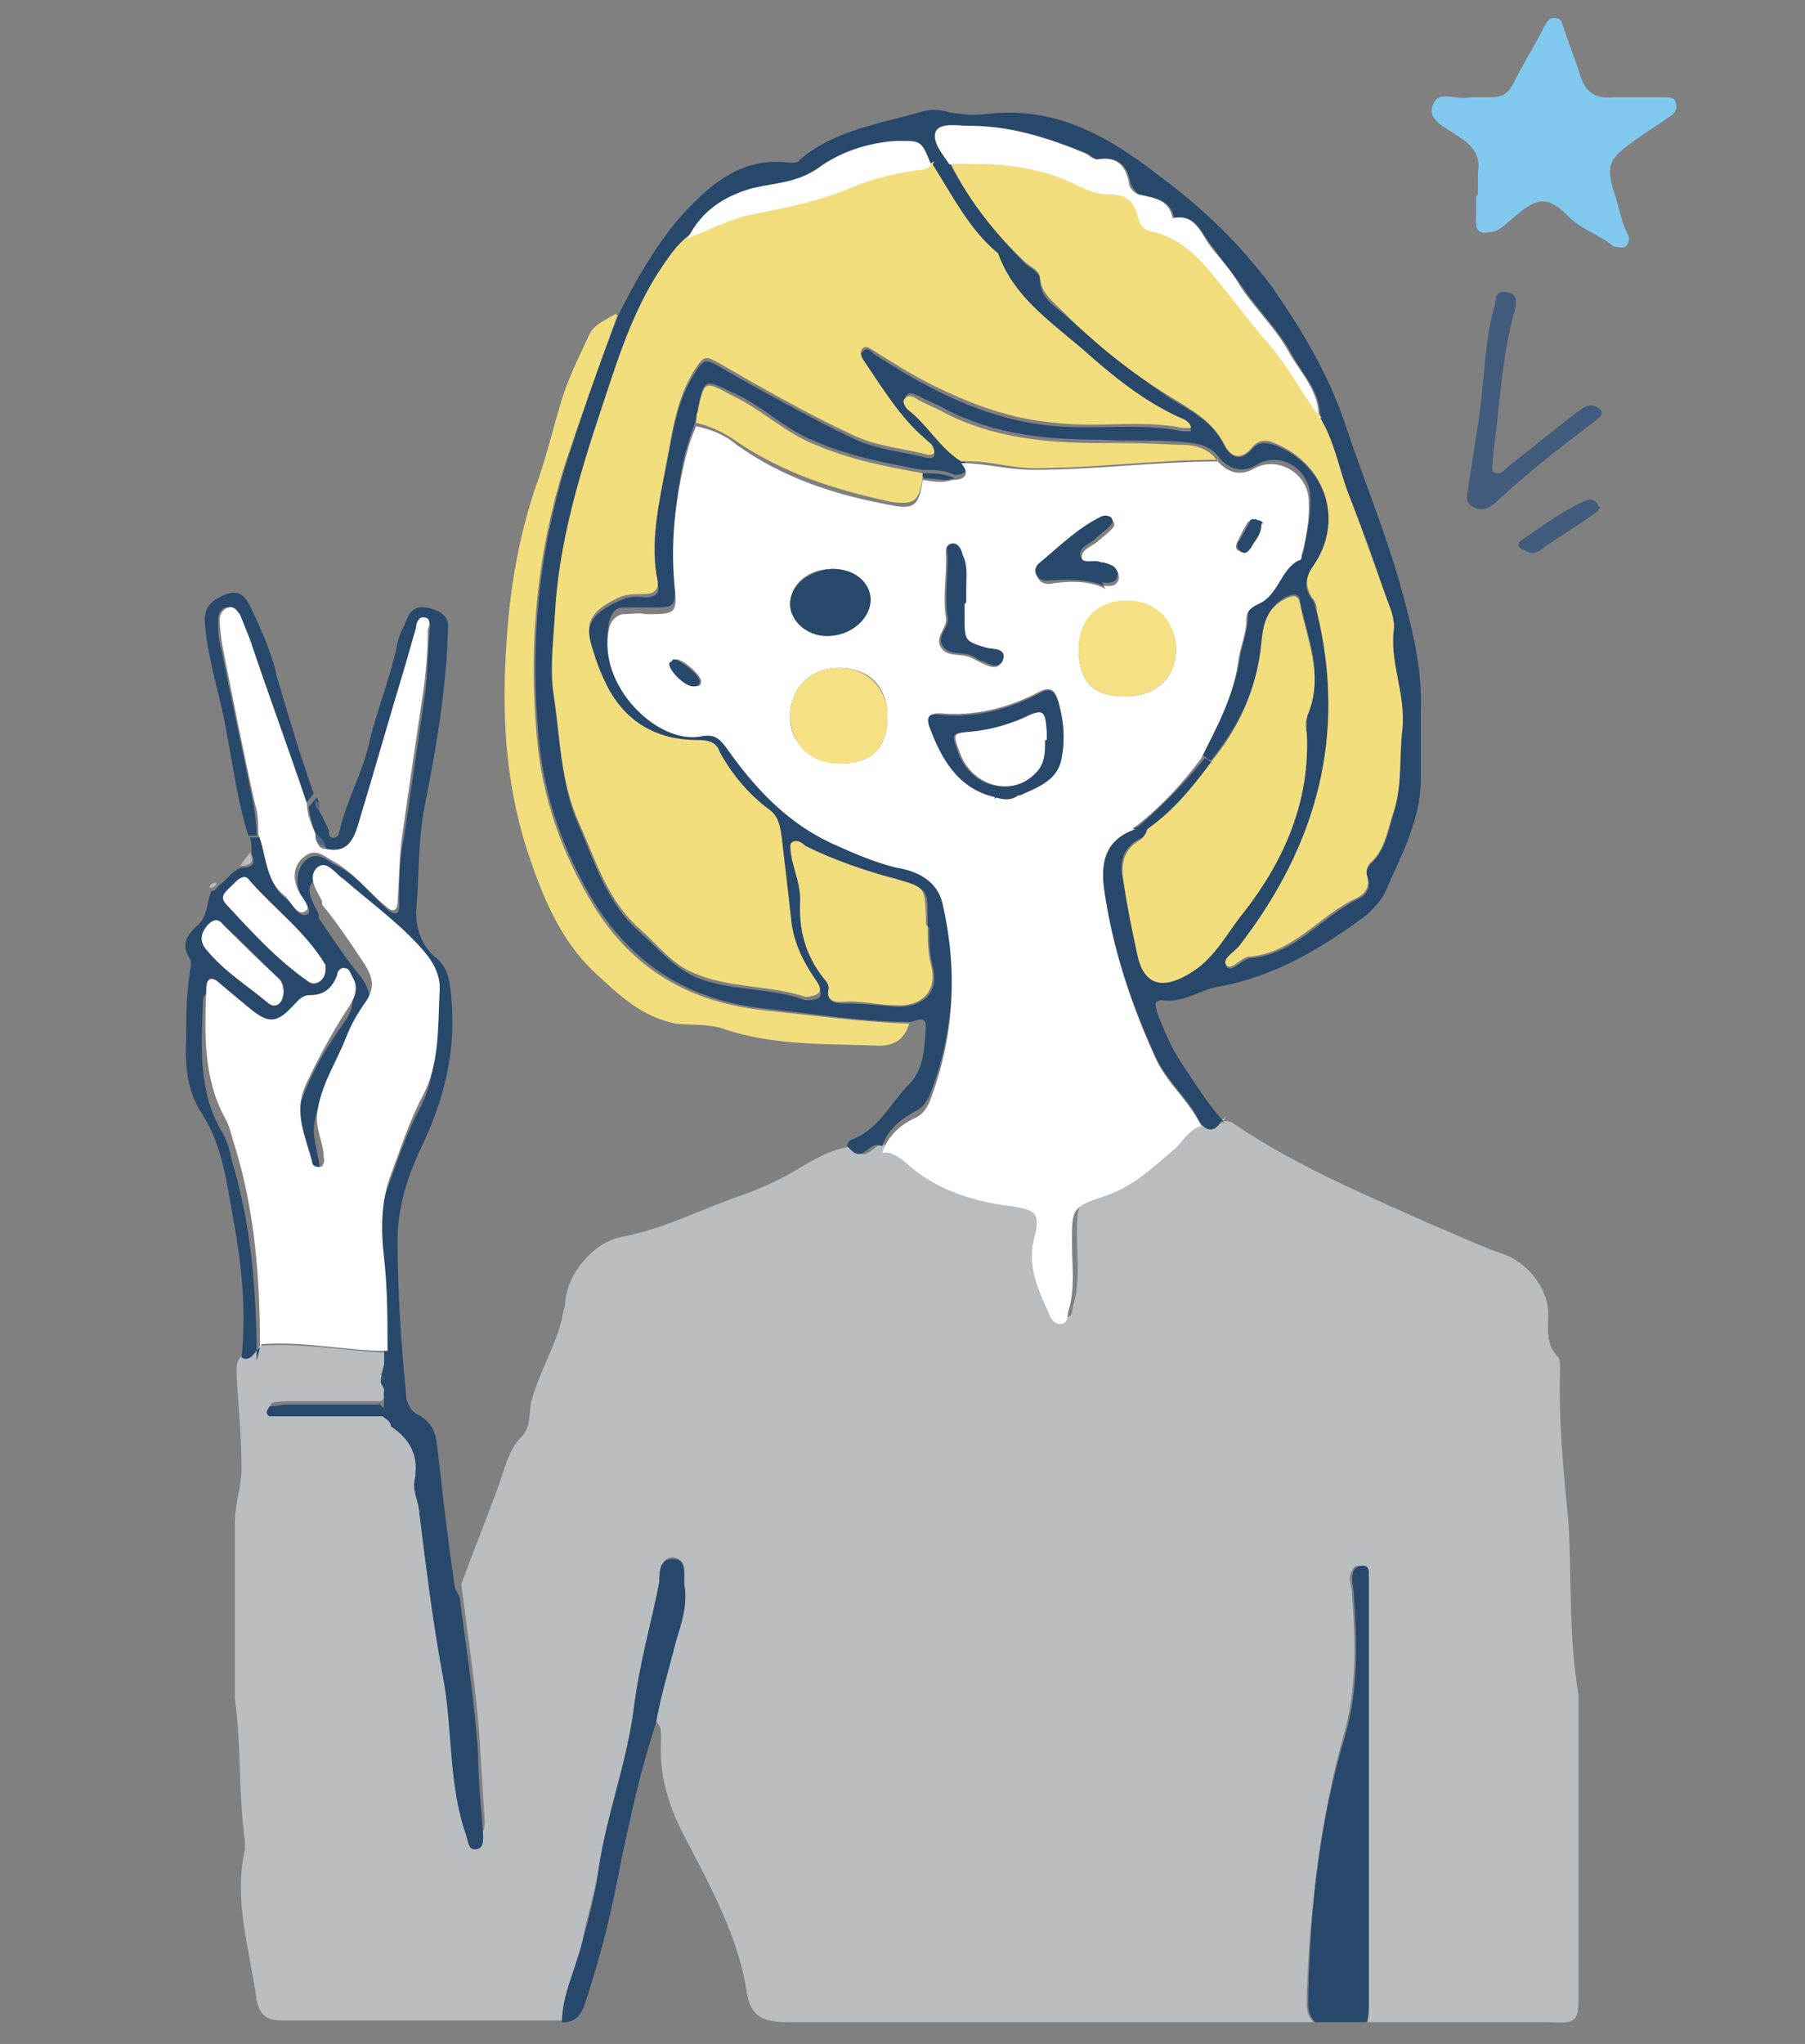<?xml version="1.0" encoding="UTF-8"?>
<svg id="_レイヤー_1" data-name="レイヤー_1" xmlns="http://www.w3.org/2000/svg" version="1.1" viewBox="0 0 107.6 121.8">
  <rect x="0" y="0" width="107.6" height="121.8" fill="#808080" stroke="none"/>
  <!-- Generator: Adobe Illustrator 29.4.0, SVG Export Plug-In . SVG Version: 2.1.0 Build 152)  -->
  <defs>
    <style>
      .st0 {
        fill: #f1f4f5;
      }

      .st1 {
        fill: #f2dd7d;
      }

      .st2 {
        fill: #425c7d;
      }

      .st3 {
        fill: #fff;
      }

      .st4 {
        fill: #81c8ef;
      }

      .st5 {
        fill: none;
      }

      .st6 {
        fill: #28486c;
      }

      .st7 {
        fill: #b9bdc0;
      }

      .st8 {
        fill: #506986;
      }

      .st9 {
        fill: #f5e184;
      }
    </style>
  </defs>
  <path class="st5" d="M14.7,49.8c0,.3,0,.7.1,1-.2.3-.4.5-.6.8-.6.2-.9.7-1.4,1.1-.2,0-.3.1-.4.3-.3.7-.2,1.6-.9,2.1-.6.5-.9,1.1-.4,1.9.2.3.1.7,0,1-.3,1.3-.2,2.6-.2,3.9,0,1.5.1,3.1.9,4.3,1.3,1.9,1.5,4.2,1.9,6.3.5,2.7.8,5.5.5,8.3-.2.3-.3.6-.3,1,0,1.9.3,3.8.3,5.7,0,1.1-.4,2.1-.4,3.2,0,3.1,0,6.2,0,9.3,0,.4,0,.8,0,1.2.4,2.8.2,5.7.6,8.5,0,.2,0,.4,0,.5-.7,3.1.2,6,.7,9,.1.9.6,1.2,1.5,1.2,5.6,0,11.1,0,16.7,0,.9.2,1.3-.4,1.5-1.2.9-2.7,1.6-5.5,2.1-8.3.5-2.8,1.2-5.6,2.1-8.3.4.4.3.9.3,1.3-.1,2.2.6,4.1,1.7,6.1,1.5,2.7,3,5.4,3.4,8.6.2,1.5.9,1.9,2.4,1.9,6.8,0,13.5,0,20.3,0,3.7,0,7.4,0,11.1,0,1,0,2.1,0,3.1,0,3.6,0,7.2,0,10.8,0,1.8,0,1.9,0,1.9-1.9,0-5.5,0-11,0-16.5,0-.4,0-.7,0-1.1-.6-3.4-.3-6.9-.6-10.3-.2-3-.6-6.1-.5-9.1,0-.2,0-.5-.1-.7-.8-.8-.5-1.8-.6-2.7-.1-1.6-1.3-2.9-2.5-3.4-1.5-.6-3-1.2-4.4-1.8-4.1-1.8-8.1-3.5-11.8-6-.2-.2-.5-.3-.8-.2-1-1.1-1.8-2.4-2.6-3.6-.6-.9-1-1.9-1.4-2.9-.1-.3-.3-.8.3-.8,1.2.2,2.1-.6,3.3-.8,3.4-.6,6.2-2.3,8.9-4.3.5-.3.9-.8,1.1-1.4.9-2.2,2.1-4.2,2.1-6.7,0-1.4,0-2.7,0-4.1.1-2.7-.5-5.2-1.3-7.7-.9-3-2.1-6-3.1-9-1-3-2.6-5.7-4.4-8.4-.5-.7-1.1-1.4-1.7-2.1-1.5-1.8-3.3-3.3-5.2-4.7-3.1-2.3-6.3-4.1-10.3-3.6-.7,0-1.4,0-2.1-.1-.6-.1-1.2-.1-1.8,0-2.4.7-5,1.1-7.1,2.8-.2.2-.4.3-.6.2-3-.4-4.9,1.4-6.7,3.4-1.5,1.7-2.6,3.6-3.5,5.6-.6.3-1.3.6-1.6,1.3-.6,1.3-1.3,2.7-1.7,4.1-.5,1.7-.9,3.3-1.5,5-1,3-1.5,6-1.7,9.1-.3,4.2-.1,8.3,1.2,12.4.9,2.7,1.9,5.3,4,7.3,1.4,1.3,2.8,2.7,4.9,3.1,1,.2,1.9,0,2.8.3,2.9,1,6,.8,9,1,1,0,1.7-.3,2.1-1.3.4,0,.9-.4.9.3,0,1.2,0,2.5-1,3.4-1.1,1.1-1.8,2.7-3.4,3.3-.1,0-.2.3-.3.4-1.2.2-2.3.8-3.3,1.4-1,.6-2.1,1.1-3.2,1.5-2.4.8-4.7,2.1-7.2,2.5-1.7.3-3.2,2.2-3.4,3.9,0,.4-.1.7-.2,1-.4,1.7-1.3,3.2-1.8,4.8-.2.7,0,1.6-.6,2.2-.8.9-1,2-1.4,3-.7,1.9-1.5,3.9-2.2,5.8,0-.2-.2-.4-.3-.7-.3-2.7-.7-5.3-1-8-.1-.9-.1-1.8-1.2-2.2-.5-.2-.7-.7-.7-1.3-.3-3-.4-6.1-.5-9.1,0-2,.5-3.8,1.4-5.5,1.4-2.8,2.2-5.8,1.8-9,0-.9-.3-1.7-1-2.4-.9-.7-1.2-1.7-1.1-2.7.2-2.1,0-4.2.5-6.2.7-3.4,1.3-6.9,1.4-10.5,0-.8-.3-1.1-.9-1.3-.6-.2-1.2-.2-1.5.5-.2.5-.5,1-.6,1.5-.5,2-1.3,4-1.7,6-.4,1.9-1.4,3.6-1.8,5.4,0,0-.1.2-.2.2-.3,0-.3-.2-.4-.4h0c-.1-.2-.3-.5-.4-.8,0-.2,0-.4-.2-.6,0,0,0-.1,0-.2,0-.1,0-.2-.1-.3-.7-2.3-1.5-4.7-2.2-7-.4-1.4-.9-2.7-1.5-4-.3-.6-.6-1.3-1.5-.9-.8.3-1.4.6-1.3,1.6,0,1.3.4,2.6.7,3.9.8,3,1,6,1.9,8.9Z"/>
  <path class="st5" d="M88.1,11.6h0c0,.2,0,.5,0,.7,0,.2,0,.4,0,.5-.1.8.2,1.1,1,.9.5-.1.9-.6,1.3-.9,1.3-1.1,2-1.1,3.2,0,.8.8,1.9,1.1,2.7,1.8.2.2.5.2.7,0,.3-.2.3-.5.1-.8-.5-.8-.5-1.7-.8-2.5-.5-1.6-.3-2,1.2-3,.7-.5,1.5-1,2.2-1.5.3-.2.4-.4.3-.8-.1-.3-.4-.3-.6-.3-1.1,0-2.2,0-3.2,0-1,0-1.6-.4-1.9-1.3-.3-1-.7-1.9-1-2.9,0-.2-.2-.5-.4-.5-.4,0-.5.2-.7.4-.6,1.2-1.3,2.3-1.9,3.5-.3.6-.6.8-1.3.8-.4,0-.9,0-1.3,0-.8.2-1.9-.5-2.2.5-.2.8.8,1.3,1.5,1.8.8.5,1.4,1.1,1.2,2.2,0,.4,0,.8,0,1.3Z"/>
  <path class="st5" d="M87.5,29.3c0,.3,0,.7.3.9.5.3.9.1,1.3-.2,1.9-1.8,4-3.4,6.1-5,.2-.1.4-.3.2-.6-.2-.3-.5-.3-.8-.2-.3.1-.6.4-.9.6-1.3,1-2.5,2-3.8,3-.3.2-.5.6-.9.3-.2-.2-.1-.6,0-.9.4-2.9.4-5.9,1.3-8.7.2-.5.2-1-.5-1.1-.6-.1-.6.4-.7.8-.6,2.1-.6,4.2-.9,6.4-.2,1.5-.5,3.1-.7,4.7Z"/>
  <path class="st5" d="M95.4,30.2c-.1-.3-.5-.5-.7-.4-1.4.6-2.7,1.5-3.9,2.4-.3.2-.1.5.2.6.3,0,.6,0,.9,0,1.1-.7,2.3-1.5,3.4-2.3,0,0,.1-.2.2-.3Z"/>
  <path class="st7" d="M72.8,66.8c.3,0,.6,0,.8.2,3.7,2.5,7.8,4.2,11.8,6,1.5.6,2.9,1.3,4.4,1.8,1.2.5,2.4,1.8,2.5,3.4,0,.9-.2,1.9.6,2.7.1.1.1.5.1.7-.1,3,.2,6.1.5,9.1.2,3.4,0,6.9.6,10.3,0,.3,0,.7,0,1.1,0,5.5,0,11,0,16.5,0,1.9,0,2-1.9,1.9-3.6,0-7.2,0-10.8,0,0-.4.1-.7.1-1.1,0-8.2,0-16.4,0-24.6,0-.4,0-.7,0-1.1,0-.2,0-.3-.3-.4-.3,0-.5,0-.6.3-.3.5,0,.9,0,1.4.2,2.8.3,5.6-.5,8.4-1.4,5-2,10.2-2.2,15.4,0,.6-.1,1.2.4,1.7-3.7,0-7.4,0-11.1,0-6.8,0-13.5,0-20.3,0-1.5,0-2.2-.4-2.4-1.9-.5-3.1-2-5.9-3.4-8.6-1.1-2-1.8-3.9-1.7-6.1,0-.5.1-1-.3-1.3.2-1.7.7-3.2,1.2-4.9.3-1.1.7-2.2.5-3.3,0-.6.2-1.5-.7-1.6-.7,0-.7.8-.8,1.4-.4,2.5-1.1,4.9-1.5,7.4-.4,3.3-1.6,6.4-2.1,9.6-.2,1.5-.7,3-1,4.5-.4,1.6-1.1,3-1.2,4.7-5.6,0-11.1,0-16.7,0-.9,0-1.3-.3-1.5-1.2-.4-3-1.4-5.9-.7-9,0-.2,0-.4,0-.5-.4-2.8-.2-5.7-.6-8.5,0-.4,0-.8,0-1.2,0-3.1,0-6.2,0-9.3,0-1.1.4-2.1.4-3.2,0-1.9-.2-3.8-.3-5.7,0-.4,0-.7.3-1,.7.4.8-.3,1.1-.6,2.5-.2,5,.3,7.5.4,0,.4-.1.7-.2,1.1,0,.2.1.3.2.5-.1.4.2,1-.3,1.3-1.8,0-3.6,0-5.4,0-.4,0-.7,0-1.1.1,0,0-.1.2-.2.3,0,.1,0,.3.2.3.3,0,.7,0,1.1,0,2,0,4,0,6.1,0,1.1.8,1.7,1.8,1.4,3.3-.1.6.2,1.3.3,1.9.5,3.2.9,6.5,1.4,9.7.6,3.2.3,6.4,1.4,9.5.1.3,0,.8.5.8.4,0,.5-.5.5-.8-.1-1.6-.2-3.2-.3-4.8-.2-3.1-.7-6.2-1.1-9.4.7-1.9,1.5-3.9,2.2-5.8.4-1.1.6-2.2,1.4-3,.6-.6.4-1.5.6-2.2.5-1.7,1.4-3.2,1.8-4.8,0-.3.2-.7.2-1,.1-1.7,1.7-3.6,3.4-3.9,2.6-.5,4.8-1.7,7.2-2.5,1.1-.4,2.2-.9,3.2-1.5,1-.6,2-1.2,3.3-1.4.3.4.6.7,1.1.3.3-.2.6-.6,1-.3.5,0,.9.2,1.3.5,1.8,1.7,4.1,2.4,6.5,2.7,1.3.2,1.6.4,1.3,1.7-.5,1.7.2,3.2.8,4.6.1.3.3.7.7.7.5,0,.4-.5.5-.8.4-1.3.2-2.7.2-4.1,0-1.9,0-2.1,1.9-2.7,1.7-.6,3-1.7,4.3-2.9.5-.4.8-1.1,1.5-1.3q.8.7,1.2-.2Z"/>
  <path class="st6" d="M72.8,66.8q-.5.9-1.2.2c-.7-1.5-2-2.5-2.7-4-1.5-3.3-2.6-6.6-3.1-10.2-.2-1.7.2-2.9,1.9-3.5.2,0,.5,0,.7,0,0,.3-.2.6-.5.7-1.1.6-1.2,1.6-.9,2.6.3,1.4.5,2.8.8,4.2.5,1.9,1.7,2.2,3.3,1,1.4-.9,2.1-2.4,3.1-3.6,2.4-3.1,3.9-6.5,3.7-10.6,0-.4,0-.9.1-1.2.9-2.2,0-4.3-.5-6.5,0-.5-.3-.6-.9-.3-1.4.8-1.3,2.2-1.5,3.4-.3,2.4-1.4,4.4-2.9,6.3-.2,0-.3-.2-.5-.3.8-1.9,1.9-3.6,2.2-5.7.1-.8.5-1.7.5-2.6,0-.5.3-.7.7-.9,1.2-.5,1.3-2,2.4-2.6,0,0,.1-.2.2-.3.2-1.1.5-2.3.4-3.5-.2-1.6-1.9-2.5-3.2-1.7q-1.2.7-2.2-.4c-.6-.9-1.6-.9-2.6-1-1.5-.1-3,0-4.5-.1-3.2,0-6.3-.3-9.2-1.8-.5-.3-1.1-.5-1.6-.8-.3-.1-.6-.3-.8,0-.1.2,0,.5.2.6,1.2.9,1.9,2.3,3.2,3.1.4.7.2,1-.5,1-.6-.3-1.2-.3-1.9-.3-2.2-.4-4.3-.8-6.4-1.7-1.8-.7-3.1-2.1-4.9-2.9-1.7-.8-1.7-.9-2.1.9,0,.2,0,.5-.1.7-.3.8-.6,1.7-.8,2.6-.4,2.2-.7,4.5-.5,6.8.1,1.9.1,1.8-1.7,1.8-.5,0-1,0-1.4,0-.4,0-.7.4-.8.9-.7,3.3,2.8,6.8,5.4,6.4.9-.2,1.2.2,1.7.8,1.8,2.4,3.7,4.5,6.5,5.7,1.1.5,2.3,1,3.5,1.3,1.3.3,2.4.8,2.8,2.2.9,4,.7,8-.8,11.8-.2.4-.4.7-.8.9-.9.5-1.7,1.1-2,2.1-.5-.2-.7.1-1,.3-.5.4-.8,0-1.1-.3,0-.2.2-.4.3-.4,1.6-.6,2.3-2.2,3.4-3.3.9-.9.9-2.2,1-3.4,0-.7-.5-.4-.9-.3-2.9,0-5.8-.5-8.7-.8-4.5-.5-7.7-2.5-10.1-6.2-1.9-3.1-3.1-6.5-3.4-10.1-.5-5.4,0-10.7,1.6-16,1-3.1,2-6.1,3.2-9.1,1-2,2.1-3.9,3.5-5.6,1.8-2,3.7-3.8,6.7-3.4.3,0,.5,0,.6-.2,2-1.7,4.6-2.1,7.1-2.8.6-.2,1.2-.2,1.8,0,.7.1,1.4.2,2.1.1,4.1-.5,7.2,1.2,10.3,3.6,1.9,1.4,3.6,2.9,5.2,4.7.6.7,1.2,1.4,1.7,2.1,1.8,2.6,3.4,5.3,4.4,8.4,1,3,2.2,5.9,3.1,9,.7,2.5,1.4,5.1,1.3,7.7,0,1.4,0,2.7,0,4.1,0,2.5-1.2,4.6-2.1,6.7-.2.5-.7,1-1.1,1.4-2.7,2-5.5,3.7-8.9,4.3-1.1.2-2.1,1-3.3.8-.6,0-.4.4-.3.8.4,1,.8,2,1.4,2.9.8,1.2,1.6,2.5,2.6,3.6ZM56.7,9.9c1.2,2.2,2.7,4.1,4.4,5.8.3.3.9.5.9,1,0,1,.8,1.5,1.4,2,2,1.8,4.1,3.5,6.3,5,1.3.8,2.6,1.4,3.3,2.9.4.7,1,.9,1.6.2.5-.6,1-.4,1.6-.2,2.9,1.3,3.9,4.5,2.1,7.2-.5.7-.6,1.2-.1,1.9.2.2.2.6.3.8,1.8,7.4,0,13.9-4.5,19.8-.3.4-1.2.8-.9,1.3.3.4.9-.4,1.4-.5,2.7-.2,4.2-2.4,6.4-3.5.5-.2.9-.7.6-1.3-.1-.3,0-.6.2-.8.9-.8,1.1-2.1,1.4-3.1.5-1.6.3-3.3.5-4.9.2-2.1-.8-4-.5-6,0-.3,0-.7-.2-1.1-.8-2.4-1.6-4.8-2.6-7.1-.6-1.4-.8-3-1.6-4.3.1-1.6-1-2.6-1.7-3.9-.8-1.5-2.1-2.7-3-4.1-.6-.8-1.2-1.6-1.8-2.4-.6-.7-.9-1.9-2.2-1.6-.2-1.1-1.1-1.2-2-1.4-.2,0-.5-.4-.6-.7-.2-1.1-.8-1.6-1.9-1.4-.3,0-.5-.3-.8-.4-2.2-.9-4.4-1.6-6.8-1.6-.7,0-1.8-.2-2,.3-.3.6.3,1.4.8,2ZM41.1,14.2c-.9.6-1.4,1.5-1.9,2.3-1.2,1.9-2,4-2.7,6.1-1.6,4.5-3.1,9.1-3.4,13.9-.1,1.7-.4,3.4-.1,5,.4,2.6.4,5.2,1.5,7.7,1,2.3,1.7,4.7,3.7,6.4,1,.9,1.9,2,3.2,2.6,2.1.9,4.4.6,6.6,1.4,0,0,.1,0,.2,0,.6,0,1-.2.5-.9-.8-1-1.4-2.1-1.5-3.4-.2-1.7-.5-3.4-.6-5.2,0-.7-.2-1.3-.8-1.7-1.2-.9-2.2-2-2.9-3.4-.3-.5-.7-.7-1.3-.7-2.4,0-4.2-1-5.4-3.2-.3-.6-.6-1.3-.8-2-.6-1.7-.3-2.4,1.3-3.2.6-.3,1.1-.4,1.7-.3.6,0,1-.2.8-.8-.4-2.4,0-4.7.5-6.9.4-2,.6-4,1.8-5.8.5-.8.7-.6,1.3-.3,2.6,1.5,5.3,3,8,4.3,1.4.7,3,.8,4.5,1.2.2,0,.4,0,.4-.2,0,0,0-.2-.1-.3-.2-.2-.3-.4-.5-.5-1.5-1.3-2.5-3-3.6-4.6-.2-.3-.3-.6,0-.8.2-.2.4,0,.6.2,1.1.7,2.2,1.4,3.4,2,2.3,1.2,4.8,2.1,7.5,2.3,2.5.2,5-.2,7.5.3.2,0,.5,0,.5,0,0-.3-.2-.4-.4-.5-2-.9-3.9-2.3-5.5-3.7-2.1-1.8-4.6-3.4-5.6-6.2-1.7-1.5-2.8-3.4-3.9-5.3-.7-1.5-.7-1.5-2.1-1.4-1.7,0-3.4.6-4.6,1.6-1.3.9-2.6.9-3.9,1.2-1.8.5-3.1,1.4-3.9,3ZM55.3,55.2c0-.2,0-.4,0-.5,0-1.7,0-1.7-1.7-2.2-1.9-.6-3.7-1.2-5.5-2-.3-.1-.6-.4-.8-.2-.3.3-.2.7,0,1,.2.8.6,1.6.5,2.4-.1,1.8.3,3.3,1.4,4.7.1.2.3.4.3.6-.2.8.4.8.8.8,1.1,0,2.1.1,3.2.2,1.6,0,2.5-.9,2.1-2.4-.2-.8-.2-1.5-.2-2.3Z"/>
  <path class="st6" d="M15.5,80.3c-.4.2-.5.9-1.1.6.3-2.8,0-5.6-.5-8.3-.4-2.1-.6-4.3-1.9-6.3-.8-1.2-1-2.8-.9-4.3,0-1.3,0-2.6.2-3.9,0-.3.2-.7,0-1-.5-.8-.2-1.3.4-1.9.7-.5.6-1.4.9-2.1.2,0,.3-.1.4-.3.5-.3.8-.9,1.4-1.1.6,0,.9-.2.6-.8,0-.3,0-.7-.1-1,.2,0,.4,0,.6,0,.5,1.2.3,2.7,1.6,3.7.4.3.7,1.1,1.2.9.4-.2-.2-.8-.4-1.2-.3-.8-.2-1.6.4-2.1.7-.5,1.2.1,1.8.4,1.2.6,2,1.7,3,2.6.5.4.7.3.7-.3,0-1.4,0-2.7.3-4.1.4-2.7.8-5.4,1.2-8.2.2-1.3.2-2.6.3-3.9,0-.2.2-.7-.2-.7-.4,0-.4.4-.5.6-.2.7-.4,1.4-.6,2.1-1,3.3-1.9,6.5-2.9,9.8-.3.9-.7,1.5-1.8,1.3-.1-.3-.4-.5-.6-.7-.3-.6-.5-1.3-.6-2,.2-.2.3-.4.5-.6,0,.1.1.2.1.3,0,0,0,.1,0,.2,0,.2,0,.4.2.6.1.3.3.6.4.9,0,0,0,0,0,0,0,.2,0,.5.4.4,0,0,.2-.1.2-.2.4-1.9,1.4-3.6,1.8-5.4.5-2.1,1.3-4,1.7-6,.1-.5.4-1,.6-1.5.3-.7.9-.7,1.5-.5.6.2,1,.5.9,1.3-.1,3.5-.7,7-1.4,10.5-.4,2.1-.3,4.2-.5,6.2,0,1,.3,2,1.1,2.7.8.6.9,1.4,1,2.4.3,3.2-.4,6.1-1.8,9-.8,1.7-1.4,3.5-1.4,5.5,0,3,.2,6.1.5,9.1,0,.6.3,1.1.7,1.3,1,.5,1.1,1.3,1.2,2.2.3,2.7.6,5.3,1,8,0,.2.2.4.3.7.4,3.1.9,6.2,1.1,9.4,0,1.6.2,3.2.3,4.8,0,.4,0,.8-.5.8-.4,0-.4-.5-.5-.8-1.1-3.1-.8-6.4-1.4-9.5-.6-3.2-1-6.5-1.4-9.7,0-.6-.4-1.3-.3-1.9.3-1.5-.2-2.5-1.4-3.3,0-.4-.5-.5-.7-.8.5-.3.2-.9.3-1.3,0-.2-.1-.3-.2-.5,0-.4.1-.7.2-1.1,0-1.8,0-3.7-.2-5.5-.2-1.7-.2-3.4.4-5,.6-1.6,1.1-3.2,1.9-4.7,1.1-2,.9-4.1,1-6.1,0-.9-.3-1.8-1-2.6-1.4-1.6-3.1-2.8-4.7-4.2-.4-.4-1-1.3-1.6-.7-.6.5,0,1.3.3,2,0,0,0,.1,0,.2.8,1.2,1.6,2.4,2.5,3.5.5.7.8,1.4.1,2.3-.5.7-.9,1.4-1.2,2.2-.6,1.5-1.5,2.8-1.7,4.5,0,.9.3,1.7.4,2.6,0,.2,0,.4-.1.5-.2,0-.5,0-.6-.3-.5-1.5-1.1-2.9-.4-4.5.6-1.6,1.4-3,2.4-4.4.4-.6.9-1.3.4-2.1-.1-.2-.2-.4-.4-.5-.3-.1-.4.2-.5.4-.3.7-.8,1.2-1.6,1.2-.5,0-.7.3-1,.6-1,1-1.5,1-2.6.2-.6-.5-1.2-1-1.8-1.5-.4-.3-.8-.3-.8.3-.1,2.6-.3,5.3,1.1,7.7.3.5.5,1.1.6,1.7,1.2,3.9,1.5,8,1.5,12ZM19.4,57.8c0-.1,0-.2,0-.3-1.2-1.9-3-3.3-4.5-5-.4-.4-.8-.1-1,.2-.3.3-.8.7-.4,1.2,1.5,1.7,3.1,3.3,4.9,4.6.4.3,1-.1,1-.7ZM16.9,59.1c0-.3,0-.6-.3-.8-1.1-1.1-2.2-2.2-3.3-3.2-.3-.3-.6-.2-.9,0-.5.5-.5,1,0,1.6,1,1.2,2.3,2,3.5,3,.5.4,1,0,1-.6Z"/>
  <path class="st1" d="M36.8,18.8c-1.1,3-2.2,6.1-3.2,9.1-1.6,5.2-2.1,10.5-1.6,16,.3,3.6,1.5,7,3.4,10.1,2.3,3.7,5.6,5.7,10.1,6.2,2.9.3,5.8.7,8.7.8-.3,1-1,1.4-2.1,1.3-3-.1-6.1,0-9-1-.9-.3-1.9-.2-2.8-.3-2.1-.4-3.5-1.8-4.9-3.1-2.1-2-3.1-4.6-4-7.3-1.3-4.1-1.5-8.2-1.2-12.4.2-3.1.7-6.1,1.7-9.1.6-1.6,1-3.3,1.5-5,.4-1.4,1.1-2.8,1.7-4.1.3-.7,1-.9,1.6-1.3Z"/>
  <path class="st4" d="M88.1,11.6c0-.4,0-.9,0-1.3.2-1.1-.4-1.7-1.2-2.2-.7-.5-1.8-.9-1.5-1.8.3-1,1.4-.3,2.2-.5.4,0,.8,0,1.3,0,.6,0,1-.2,1.3-.8.6-1.2,1.3-2.3,1.9-3.5.2-.3.3-.5.7-.4.3,0,.3.3.4.5.3,1,.7,1.9,1,2.9.3.9.8,1.4,1.9,1.3,1.1,0,2.2,0,3.2,0,.2,0,.5,0,.6.3.1.3,0,.6-.3.8-.7.5-1.5,1-2.2,1.5-1.4,1-1.7,1.4-1.2,3,.3.8.4,1.7.8,2.5.2.3.1.6-.1.8-.2.1-.5,0-.7,0-.8-.7-1.9-1-2.7-1.8-1.2-1.2-1.8-1.2-3.2,0-.4.3-.8.8-1.3.9-.8.2-1.1,0-1-.9,0-.2,0-.4,0-.5,0-.2,0-.5,0-.7h0Z"/>
  <path class="st6" d="M78.4,120.5c-.5-.5-.4-1.1-.4-1.7.1-5.2.7-10.4,2.2-15.4.8-2.8.7-5.6.5-8.4,0-.5-.2-.9,0-1.4.1-.2.3-.3.6-.3.2,0,.3.2.3.4,0,.4,0,.7,0,1.1,0,8.2,0,16.4,0,24.6,0,.4,0,.7-.1,1.1-1,0-2.1,0-3.1,0Z"/>
  <path class="st6" d="M33.5,120.5c0-1.6.8-3.1,1.2-4.7.4-1.5.8-3,1-4.5.5-3.3,1.7-6.3,2.1-9.6.3-2.5,1-4.9,1.5-7.4,0-.6,0-1.4.8-1.4.9,0,.6.9.7,1.6.2,1.2-.2,2.3-.5,3.3-.4,1.6-.9,3.2-1.2,4.9-.9,2.7-1.5,5.5-2.1,8.3-.5,2.8-1.2,5.6-2.1,8.3-.2.7-.6,1.3-1.5,1.2Z"/>
  <path class="st2" d="M87.5,29.3c.2-1.6.5-3.1.7-4.7.3-2.1.3-4.3.9-6.4.1-.4,0-.9.7-.8.7.1.6.6.5,1.1-.8,2.8-.9,5.8-1.3,8.7,0,.3-.1.7,0,.9.4.3.7-.1.9-.3,1.3-1,2.5-2,3.8-3,.3-.2.6-.5.9-.6.3-.1.6,0,.8.2.2.3,0,.4-.2.6-2.1,1.6-4.2,3.2-6.1,5-.4.3-.8.5-1.3.2-.4-.2-.4-.6-.3-.9Z"/>
  <path class="st6" d="M15.4,49.8c-.2,0-.4,0-.6,0-.9-2.9-1.1-6-1.9-8.9-.3-1.3-.6-2.5-.7-3.9,0-1,.6-1.3,1.3-1.6.9-.3,1.2.3,1.5.9.6,1.3,1.2,2.6,1.5,4,.7,2.4,1.4,4.7,2.2,7-.2.2-.3.4-.5.6-1.1-3.3-2.3-6.5-3.4-9.8-.2-.5-.4-1-.6-1.5-.1-.3-.3-.5-.7-.4-.3,0-.5.4-.5.7,0,.6,0,1.2.2,1.8.6,3.1,1.3,6.2,1.9,9.2.1.6.2,1.3.2,1.9Z"/>
  <path class="st2" d="M95.4,30.2c0,0-.1.2-.2.3-1.1.8-2.3,1.5-3.4,2.3-.3.2-.6.2-.9,0-.4-.1-.5-.4-.2-.6,1.3-.9,2.5-1.8,3.9-2.4.2-.1.6,0,.7.4Z"/>
  <path class="st7" d="M14.9,50.8c.3.6,0,.8-.6.8.2-.3.4-.5.6-.8Z"/>
  <path class="st7" d="M12.9,52.6c0,.2-.2.3-.4.3,0-.2.2-.3.4-.3Z"/>
  <path class="st0" d="M19.4,49.1s0,0,0,0c0,0,0,0,0,0Z"/>
  <path class="st8" d="M19,48.3c-.2-.2-.2-.3-.2-.6.2.1.3.3.2.6Z"/>
  <path class="st3" d="M67.7,49.4c-1.7.6-2.1,1.8-1.9,3.5.5,3.6,1.6,6.9,3.1,10.2.7,1.5,2,2.5,2.7,4-.7.2-1,.8-1.5,1.3-1.3,1.1-2.5,2.3-4.3,2.9-1.9.6-1.9.8-1.9,2.7,0,1.4.2,2.8-.2,4.1-.1.3,0,.8-.5.8-.4,0-.6-.4-.7-.7-.7-1.5-1.3-2.9-.8-4.6.3-1.3,0-1.5-1.3-1.7-2.4-.3-4.7-1-6.5-2.7-.4-.3-.8-.6-1.3-.5.3-1,1.1-1.7,2-2.1.4-.2.6-.5.8-.9,1.5-3.9,1.7-7.8.8-11.8-.3-1.4-1.5-2-2.8-2.2-1.2-.3-2.4-.8-3.5-1.3-2.8-1.2-4.8-3.3-6.5-5.7-.5-.7-.8-1-1.7-.8-2.6.4-6.1-3.1-5.4-6.4.1-.5.4-.8.8-.9.5,0,1-.1,1.4,0,1.8,0,1.9,0,1.7-1.8-.2-2.3,0-4.5.5-6.8.2-.9.4-1.7.8-2.6.9.2,1.7.5,2.4,1.1,2.8,2,5.9,3,9.2,3.6,1.4.3,1.7,0,1.9-1.5.6.1,1.2.2,1.8,0,.8,0,1-.4.5-1,1.4,0,2.8.4,4.3.4,3.7,0,7.4-.5,11-.5q1,1.1,2.2.4c1.3-.7,3,.2,3.2,1.7.1,1.2-.1,2.3-.4,3.5,0,.1,0,.3-.2.3-1.1.6-1.2,2.1-2.4,2.6-.4.2-.7.4-.7.9,0,.9-.4,1.7-.5,2.6-.3,2.1-1.3,3.9-2.2,5.7-1.2,1.6-2.5,3-4.1,4.2ZM59.3,47.5c.5.1,1,.2,1.5-.2,1.1-.5,2.3-.9,2.5-2.3.2-1.1.1-2.1-.2-3.2-.2-.7-.5-.9-1.1-.6-1.9,1-3.9,1.5-6,1.3-.5,0-.8.2-.6.7.7,2,1.7,3.7,3.9,4.2ZM64.3,38.6c0,2,.8,2.9,2.8,2.9,1.8,0,3-1.1,3-2.8,0-1.6-1.2-2.8-2.8-2.9-1.7,0-2.9,1.1-3,2.8ZM52.9,42.7c0-1.8-1.1-2.9-2.9-2.9-1.7,0-2.9,1.2-2.9,2.9,0,1.6,1.2,2.7,2.9,2.8,2,0,2.9-.9,2.9-2.8ZM49.6,33.9c-1.4,0-2.5.9-2.5,2.1,0,1,1,1.9,2.2,1.9,1.4,0,2.6-1,2.6-2.2,0-1-1-1.8-2.3-1.8ZM65.8,34.9c.6.1.8-.1.9-.4,0-.2,0-.5-.3-.6-.2-.1-.4-.2-.7-.2-.4-.2-1.1.2-1.2-.4-.1-.5.5-.7.9-1,.2-.2.5-.4.7-.6.2-.2.5-.4.2-.7-.2-.2-.4-.2-.6,0-1.4.7-2.5,1.8-3.7,2.8-.4.4-.1,1,.5,1,1.3-.2,2.5-.2,3.4.3ZM57.5,36s0,0,0,0c0-.3,0-.6,0-.9,0-.7,0-1.3-.2-1.9-.1-.3-.3-.8-.7-.7-.3,0-.2.5-.2.8,0,1.2-.2,2.4,0,3.6,0,.6-.7,1.1-.3,1.7.4.6,1.2.3,1.8.6.2.1.4.2.6.3.4.2,1,.5,1.2-.1.2-.7-.6-.6-1-.7-1.4-.4-1.4-.4-1.3-1.9,0-.2,0-.5,0-.7ZM40.2,39.3c0,0-.2.1-.2.2,0,.4.9,1.4,1.4,1.4.2,0,.4,0,.4-.3,0-.4-1.2-1.4-1.5-1.3ZM75.2,31.2s-.2-.1-.3-.2c-.2,0-.4,0-.5.1-.2.3-.4.7-.6,1.1-.1.2-.2.5,0,.6.3.2.5,0,.7-.2.3-.4.6-.7.6-1.4Z"/>
  <path class="st3" d="M15.5,80.3c0-4.1-.3-8.1-1.5-12-.2-.6-.3-1.2-.6-1.7-1.3-2.4-1.2-5.1-1.1-7.7,0-.7.4-.7.8-.3.6.5,1.2,1,1.8,1.5,1.1.9,1.6.9,2.6-.2.3-.3.5-.6,1-.6.8,0,1.3-.4,1.6-1.2,0-.2.2-.5.5-.4.2,0,.3.3.4.5.5.8,0,1.5-.4,2.1-.9,1.4-1.7,2.9-2.4,4.4-.7,1.6,0,3,.4,4.5,0,.3.3.4.6.3,0,0,.2-.3.1-.5,0-.9-.5-1.7-.4-2.6.2-1.7,1.1-3,1.7-4.5.3-.8.7-1.5,1.2-2.2.6-.9.4-1.5-.1-2.3-.8-1.2-1.6-2.4-2.5-3.5,0,0,0,0,0-.2-.3-.6-.9-1.4-.3-2,.6-.5,1.1.4,1.6.7,1.6,1.4,3.3,2.6,4.7,4.2.7.8,1.1,1.6,1,2.6-.1,2.1,0,4.2-1,6.1-.8,1.5-1.3,3.1-1.9,4.7-.6,1.6-.6,3.3-.4,5,.2,1.8.2,3.7.2,5.5-2.5,0-5-.6-7.5-.4Z"/>
  <path class="st6" d="M22.6,83.6c.1.3.6.4.7.8-2,0-4,0-6.1,0-.4,0-.7,0-1.1,0-.1,0-.2-.1-.2-.3,0,0,.1-.2.2-.3.3,0,.7-.1,1.1-.1,1.8,0,3.6,0,5.4,0Z"/>
  <path class="st8" d="M22.7,81.8c0,.2.1.3.2.5,0-.2-.1-.3-.2-.5Z"/>
  <path class="st1" d="M55.6,9.8c1.2,1.9,2.2,3.9,3.9,5.3,1,2.8,3.5,4.3,5.6,6.2,1.6,1.4,3.4,2.8,5.5,3.7.2.1.4.3.4.5,0,0-.3,0-.5,0-2.5-.5-5,0-7.5-.3-2.7-.2-5.1-1.1-7.5-2.3-1.2-.6-2.3-1.3-3.4-2-.2-.1-.4-.3-.6-.2-.3.2-.2.5,0,.8,1.1,1.6,2.1,3.3,3.6,4.6.2.2.4.3.5.5,0,0,.1.2.1.3,0,.2-.2.2-.4.2-1.5-.4-3.1-.5-4.5-1.2-2.8-1.3-5.4-2.8-8-4.3-.6-.3-.8-.5-1.3.3-1.2,1.8-1.4,3.8-1.8,5.8-.4,2.3-1,4.6-.5,6.9.1.6-.3.8-.8.8-.6,0-1.2,0-1.7.3-1.6.8-1.9,1.5-1.3,3.2.2.7.5,1.4.8,2,1.1,2.1,2.9,3.2,5.4,3.2.6,0,1.1.1,1.3.7.7,1.3,1.7,2.5,2.9,3.4.6.4.7,1,.8,1.7.2,1.7.4,3.4.6,5.2.2,1.3.8,2.4,1.5,3.4.4.6.1.8-.5.9,0,0-.1,0-.2,0-2.1-.7-4.5-.5-6.6-1.4-1.3-.5-2.2-1.7-3.2-2.6-2-1.7-2.7-4.2-3.7-6.4-1.1-2.5-1.1-5.1-1.5-7.7-.2-1.6,0-3.3.1-5,.3-4.8,1.9-9.4,3.4-13.9.7-2.1,1.5-4.2,2.7-6.1.6-.9,1.1-1.7,1.9-2.3,1.2-.5,2.4-1.1,3.7-1.4,2-.4,4.1-.8,6-1.6,1.4-.6,2.8-.9,4.3-1.1.2,0,.4-.2.6-.3Z"/>
  <path class="st1" d="M78.7,24.9c.8,1.3,1.1,2.9,1.6,4.3.9,2.3,1.7,4.7,2.6,7.1.1.3.2.7.2,1.1-.3,2,.7,3.9.5,6-.2,1.6,0,3.3-.5,4.9-.4,1.1-.5,2.3-1.4,3.1-.2.2-.3.5-.2.8.2.7-.2,1.1-.6,1.3-2.2,1-3.8,3.3-6.4,3.5-.5,0-1.1.9-1.4.5-.3-.4.6-.8.9-1.3,4.5-5.9,6.3-12.4,4.5-19.8,0-.3-.1-.6-.3-.8-.4-.7-.4-1.2.1-1.9,1.8-2.6.8-5.9-2.1-7.2-.6-.3-1.1-.4-1.6.2-.6.7-1.2.6-1.6-.2-.7-1.4-2-2.1-3.3-2.9-2.3-1.4-4.4-3.1-6.3-5-.6-.6-1.3-1.1-1.4-2,0-.5-.6-.7-.9-1-1.8-1.7-3.3-3.6-4.4-5.8,2.4-.1,4.8,0,7.1,1,.8.3,1.6.8,2.5.8.8,0,1.4.4,1.6,1.2.1.5.3.9.9,1,1.3.3,2.3,1.1,3.1,2,1.4,1.6,2.6,3.3,4,4.9,1.1,1.3,1.8,2.9,2.9,4.2Z"/>
  <path class="st1" d="M72.2,45.4c1.5-1.8,2.5-3.9,2.9-6.3.2-1.2,0-2.6,1.5-3.4.6-.3.8-.2.9.3.4,2.1,1.4,4.2.5,6.5-.2.4-.2.8-.1,1.2.2,4-1.3,7.5-3.7,10.6-1,1.2-1.7,2.7-3.1,3.6-1.7,1.1-2.9.9-3.3-1-.3-1.4-.6-2.8-.8-4.2-.2-1.1-.1-2,.9-2.6.3-.2.4-.4.5-.7,1.6-1.1,2.7-2.5,3.8-4Z"/>
  <path class="st1" d="M55.3,55.2c0,.8,0,1.5.2,2.3.4,1.5-.5,2.5-2.1,2.4-1.1,0-2.1-.3-3.2-.2-.4,0-1,0-.8-.8,0-.2-.1-.4-.3-.6-1.1-1.4-1.5-2.9-1.4-4.7,0-.8-.3-1.6-.5-2.4,0-.4-.2-.8,0-1,.3-.2.6,0,.8.2,1.8.9,3.6,1.5,5.5,2,1.7.5,1.6.5,1.7,2.2,0,.2,0,.4,0,.5Z"/>
  <path class="st3" d="M78.7,24.9c-1-1.3-1.8-2.9-2.9-4.2-1.4-1.6-2.6-3.3-4-4.9-.8-.9-1.8-1.7-3.1-2-.6-.1-.8-.5-.9-1-.2-.8-.7-1.2-1.6-1.2-.9,0-1.7-.4-2.5-.8-2.3-1-4.7-1.1-7.1-1-.4-.6-1.1-1.4-.8-2,.3-.5,1.3-.3,2-.3,2.4,0,4.6.7,6.8,1.6.3.1.5.4.8.4,1.1-.2,1.7.3,1.9,1.4,0,.3.3.6.6.7.9.2,1.8.3,2,1.4,1.3-.3,1.7.9,2.2,1.6.6.8,1.3,1.5,1.8,2.4.9,1.4,2.2,2.6,3,4.1.7,1.2,1.8,2.3,1.7,3.9Z"/>
  <path class="st1" d="M55,28.4c-.2,1.5-.5,1.7-1.9,1.5-3.3-.7-6.4-1.7-9.2-3.6-.7-.5-1.5-.9-2.4-1.1,0-.2,0-.5.1-.7.4-1.9.4-1.8,2.1-.9,1.7.8,3.1,2.2,4.9,2.9,2.1.9,4.2,1.3,6.4,1.7,0,0,0,.2,0,.2Z"/>
  <path class="st1" d="M72.6,27.4c-3.7,0-7.3.5-11,.5-1.4,0-2.8-.5-4.3-.4-1.3-.8-2-2.2-3.2-3.1-.2-.2-.3-.5-.2-.6.2-.3.5-.2.8,0,.5.3,1.1.5,1.6.8,2.9,1.5,6.1,1.8,9.2,1.8,1.5,0,3,0,4.5.1.9,0,1.9,0,2.6,1Z"/>
  <path class="st3" d="M55.6,9.8c-.2.1-.4.3-.6.3-1.5.2-2.9.5-4.3,1.1-1.9.8-3.9,1.2-6,1.6-1.3.3-2.4.9-3.7,1.4.8-1.6,2.1-2.5,3.9-3,1.3-.3,2.6-.3,3.9-1.2,1.2-.9,2.9-1.5,4.6-1.6,1.5,0,1.5-.1,2.1,1.4Z"/>
  <path class="st6" d="M72.2,45.4c-1.1,1.5-2.3,2.9-3.8,4-.2,0-.5,0-.7,0,1.5-1.3,2.9-2.7,4.1-4.2.2,0,.3.2.5.3Z"/>
  <path class="st6" d="M55,28.4c0,0,0-.2,0-.2.6,0,1.3,0,1.9.3-.6.2-1.2,0-1.8,0Z"/>
  <path class="st3" d="M15.4,49.8c0-.7,0-1.3-.2-1.9-.7-3.1-1.3-6.2-1.9-9.2-.1-.6-.2-1.2-.2-1.8,0-.3.2-.6.5-.7.4-.1.5.2.7.4.2.5.4,1,.6,1.5,1.1,3.3,2.3,6.5,3.4,9.8,0,.7.3,1.3.6,2,0,.4.1.7.6.7,1.1.2,1.5-.4,1.8-1.3,1-3.3,1.9-6.5,2.9-9.8.2-.7.4-1.4.6-2.1,0-.3.2-.7.5-.6.4,0,.3.5.2.7,0,1.3-.1,2.6-.3,3.9-.4,2.7-.8,5.4-1.2,8.2-.2,1.3-.2,2.7-.3,4.1,0,.6-.3.7-.7.3-1-.8-1.8-1.9-3-2.6-.6-.3-1.1-.9-1.8-.4-.7.5-.8,1.3-.4,2.1.2.4.8,1,.4,1.2-.5.3-.8-.5-1.2-.9-1.2-.9-1.1-2.4-1.6-3.7Z"/>
  <path class="st3" d="M19.4,57.8c0,.6-.6,1-1,.7-1.9-1.3-3.4-3-4.9-4.6-.5-.5,0-.8.4-1.2.3-.3.7-.7,1-.2,1.5,1.7,3.3,3,4.5,5,0,0,0,.2,0,.3Z"/>
  <path class="st3" d="M16.9,59.1c0,.7-.5,1.1-1,.6-1.2-1-2.5-1.8-3.5-3-.5-.5-.5-1,0-1.6.3-.3.6-.4.9,0,1.1,1.1,2.2,2.2,3.3,3.2.2.2.3.5.3.8Z"/>
  <path class="st8" d="M19.4,50.4c-.5,0-.6-.3-.6-.7.3.1.5.4.6.7Z"/>
  <path class="st9" d="M64.3,38.6c0-1.7,1.2-2.9,3-2.8,1.6,0,2.8,1.2,2.8,2.9,0,1.7-1.2,2.8-3,2.8-2,0-2.8-.9-2.8-2.9Z"/>
  <path class="st9" d="M52.9,42.7c0,1.9-.9,2.8-2.9,2.8-1.7,0-2.8-1.1-2.9-2.8,0-1.7,1.2-2.9,2.9-2.9,1.7,0,2.9,1.2,2.9,2.9Z"/>
  <path class="st6" d="M59.3,47.5c-2.2-.5-3.2-2.3-3.9-4.2-.2-.6,0-.8.6-.7,2.1.2,4.1-.3,6-1.3.7-.4.9,0,1.1.6.3,1.1.4,2.1.2,3.2-.2,1.4-1.4,1.8-2.5,2.3-.5,0-1-.2-1.5.2ZM62.3,44.1c0-.2,0-.4,0-.5,0-1.2-.2-1.4-1.4-.8-1,.5-2,.7-3.1.8-1.1.1-1.1.1-.7,1.2.7,2,2.9,2.7,4.4,1.4.7-.6.7-1.3.7-2.1Z"/>
  <path class="st6" d="M49.6,33.9c1.3,0,2.2.7,2.3,1.8,0,1.2-1.2,2.2-2.6,2.2-1.2,0-2.2-.9-2.2-1.9,0-1.1,1.1-2,2.5-2.1Z"/>
  <path class="st6" d="M65.8,34.9c-1-.4-2.2-.4-3.4-.3-.6,0-.9-.6-.5-1,1.2-1,2.3-2.1,3.7-2.8.2-.1.4-.1.6,0,.3.3,0,.5-.2.7-.2.2-.5.4-.7.6-.3.3-1,.5-.9,1,.1.6.8.2,1.2.4.2,0,.5.1.7.2.2.1.4.4.3.6,0,.3-.3.5-.9.4Z"/>
  <path class="st6" d="M57.5,36c0,.2,0,.5,0,.7,0,1.5,0,1.5,1.3,1.9.4.1,1.2,0,1,.7-.2.6-.8.3-1.2.1-.2,0-.4-.2-.6-.3-.6-.3-1.4,0-1.8-.6-.4-.6.4-1.1.3-1.7-.2-1.2,0-2.4,0-3.6,0-.3-.2-.7.2-.8.4-.1.6.3.7.7.3.6.2,1.3.2,1.9,0,.3,0,.6,0,.9,0,0,0,0,0,0Z"/>
  <path class="st6" d="M40.2,39.3c.3,0,1.5.9,1.5,1.3,0,.2-.1.3-.4.3-.5,0-1.5-1-1.4-1.4,0,0,.2-.1.2-.2Z"/>
  <path class="st6" d="M75.2,31.2c0,.7-.4,1-.6,1.4-.2.3-.4.5-.7.2-.2-.2-.2-.4,0-.6.2-.4.4-.7.6-1.1,0-.2.3-.2.5-.1.2,0,.3.2.3.2Z"/>
  <path class="st6" d="M59.3,47.5c.4-.4.9-.3,1.5-.2-.4.4-.9.4-1.5.2Z"/>
  <path class="st3" d="M62.3,44.1c0,.8,0,1.5-.7,2.1-1.4,1.3-3.7.6-4.4-1.4-.4-1.1-.4-1.1.7-1.2,1.1-.1,2.1-.4,3.1-.8,1.2-.6,1.3-.5,1.4.8,0,.2,0,.4,0,.5Z"/>
</svg>